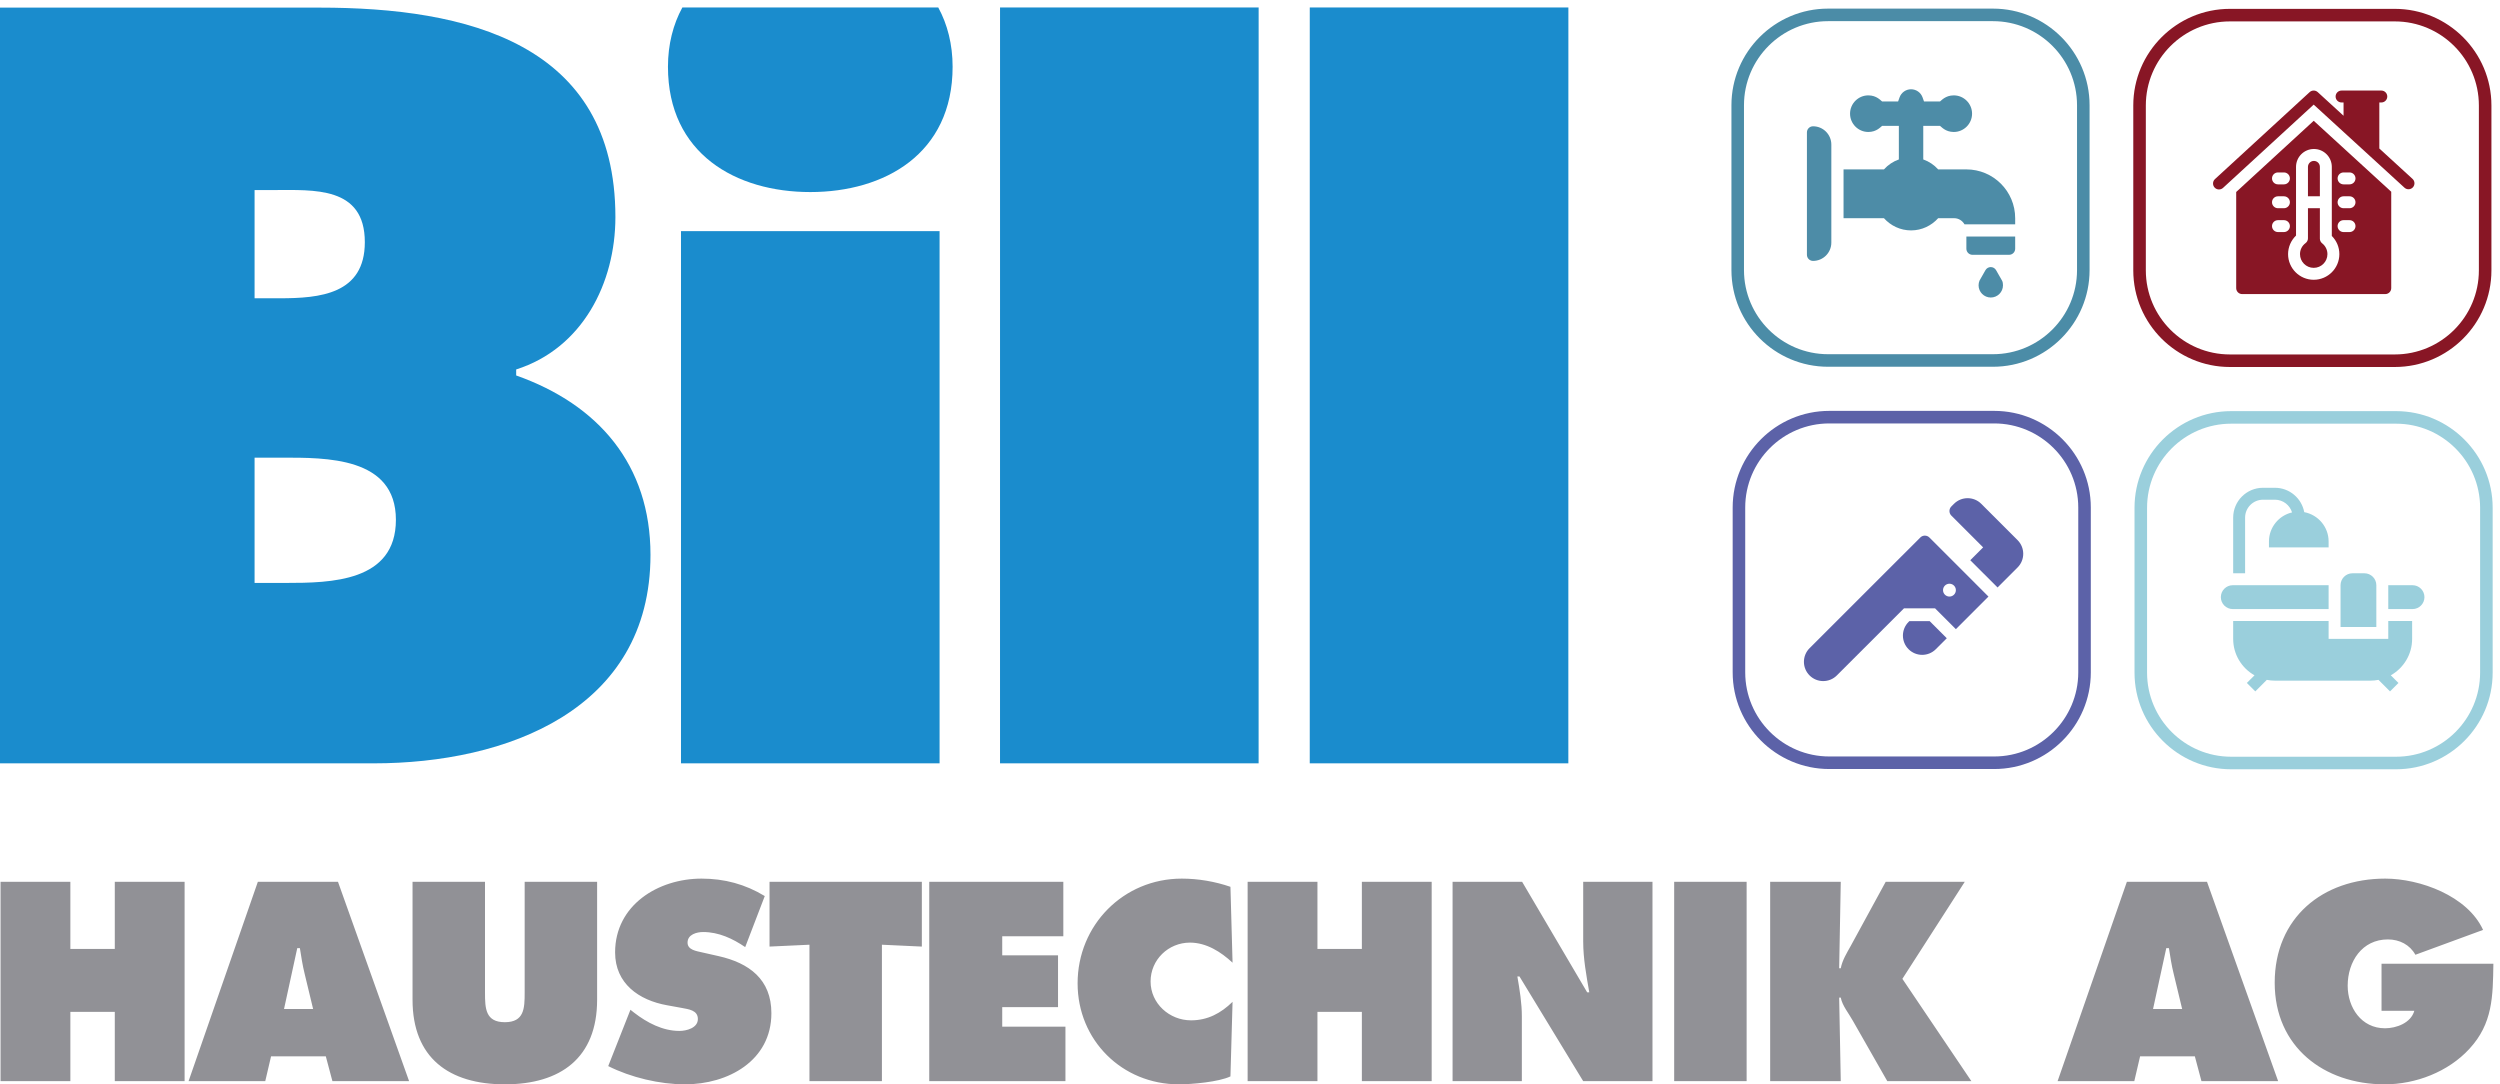 <?xml version="1.0" encoding="UTF-8" standalone="no"?>
<!DOCTYPE svg PUBLIC "-//W3C//DTD SVG 1.1//EN" "http://www.w3.org/Graphics/SVG/1.1/DTD/svg11.dtd">
<svg width="100%" height="100%" viewBox="0 0 249 108" version="1.1" xmlns="http://www.w3.org/2000/svg" xmlns:xlink="http://www.w3.org/1999/xlink" xml:space="preserve" xmlns:serif="http://www.serif.com/" style="fill-rule:evenodd;clip-rule:evenodd;stroke-linejoin:round;stroke-miterlimit:2;">
    <g>
        <path d="M99.602,76.029L99.604,0.745L125.361,0.745L125.358,76.029L99.602,76.029Z" style="fill:rgb(26,140,205);fill-rule:nonzero;"/>
        <path d="M130.451,76.029L130.453,0.745L156.211,0.745L156.207,76.029L130.451,76.029Z" style="fill:rgb(26,140,205);fill-rule:nonzero;"/>
        <path d="M25.356,45.582L28.051,45.582C32.443,45.582 39.432,45.482 39.432,51.771C39.432,57.96 32.943,58.06 28.45,58.06L25.356,58.06L25.356,45.582ZM25.356,29.709L25.356,18.929L27.253,18.929C31.246,18.929 36.337,18.529 36.337,24.119C36.337,29.31 31.845,29.709 27.852,29.709L25.356,29.709ZM0,76.029L37.235,76.029C50.413,76.029 64.788,70.739 64.788,55.265C64.788,46.281 59.597,40.291 51.411,37.396L51.411,36.797C58,34.701 61.294,28.211 61.294,21.623C61.294,4.254 46.42,0.759 31.845,0.759L0,0.759L0,76.029Z" style="fill:rgb(26,140,205);fill-rule:nonzero;"/>
        <path d="M66.529,6.649C66.529,4.428 67.045,2.425 67.963,0.745L93.451,0.745C94.368,2.425 94.88,4.431 94.88,6.649C94.88,15.334 88.092,19.129 80.705,19.129C73.318,19.129 66.529,15.334 66.529,6.649ZM67.827,76.029L67.827,23.021L93.582,23.021L93.582,76.029L67.827,76.029Z" style="fill:rgb(26,140,205);fill-rule:nonzero;"/>
        <path d="M237.2,95.991L237.2,100.679L240.466,100.679C240.124,101.89 238.675,102.417 237.543,102.417C235.199,102.417 233.829,100.363 233.829,98.177C233.829,95.78 235.251,93.567 237.833,93.567C238.991,93.567 240.019,94.094 240.572,95.095L247.314,92.619C245.76,89.222 241.019,87.51 237.569,87.51C231.327,87.51 226.56,91.408 226.56,97.887C226.56,104.26 231.459,108 237.516,108C240.598,108 243.838,106.762 245.945,104.471C248.289,101.942 248.289,99.23 248.341,95.991L237.2,95.991ZM214.444,100.494L215.761,94.437L216.025,94.437C216.156,95.279 216.288,96.149 216.499,96.991L217.342,100.494L214.444,100.494ZM213.154,105.208L218.606,105.208L219.265,107.684L226.903,107.684L219.817,87.826L211.837,87.826L204.936,107.684L212.575,107.684L213.154,105.208ZM176.308,107.684L183.34,107.684L183.182,99.362L183.34,99.362C183.498,100.178 184.13,100.915 184.551,101.679L187.975,107.684L196.351,107.684L189.477,97.492L195.692,87.826L187.817,87.826L184.341,94.2C183.946,94.911 183.498,95.622 183.34,96.438L183.182,96.438L183.34,87.826L176.308,87.826L176.308,107.684ZM166.747,107.684L173.964,107.684L173.964,87.826L166.747,87.826L166.747,107.684ZM144.676,107.684L151.576,107.684L151.576,101.231C151.576,99.915 151.366,98.624 151.129,97.255L151.339,97.255L157.687,107.684L164.587,107.684L164.587,87.826L157.687,87.826L157.687,93.778C157.687,95.464 158.003,97.176 158.292,98.835L158.082,98.835L151.603,87.826L144.676,87.826L144.676,107.684ZM124.264,107.684L131.217,107.684L131.217,100.784L135.642,100.784L135.642,107.684L142.595,107.684L142.595,87.826L135.642,87.826L135.642,94.516L131.217,94.516L131.217,87.826L124.264,87.826L124.264,107.684ZM122.552,88.326C121.025,87.799 119.339,87.51 117.706,87.51C111.886,87.51 107.329,92.145 107.329,97.94C107.329,103.602 111.754,108 117.417,108C118.707,108 121.394,107.763 122.552,107.21L122.763,99.783C121.604,100.915 120.287,101.626 118.628,101.626C116.468,101.626 114.598,99.941 114.598,97.755C114.598,95.595 116.363,93.884 118.523,93.884C120.156,93.884 121.604,94.805 122.763,95.885L122.552,88.326ZM92.553,107.684L106.118,107.684L106.118,102.259L99.822,102.259L99.822,100.31L105.38,100.31L105.38,95.148L99.822,95.148L99.822,93.251L105.907,93.251L105.907,87.826L92.553,87.826L92.553,107.684ZM76.645,94.279L80.622,94.094L80.622,107.684L87.839,107.684L87.839,94.094L91.816,94.279L91.816,87.826L76.645,87.826L76.645,94.279ZM60.579,106.183C62.818,107.315 65.715,108 68.217,108C72.51,108 76.83,105.656 76.83,100.915C76.83,97.544 74.617,95.912 71.562,95.227L69.929,94.858C69.376,94.726 68.48,94.621 68.48,93.884C68.48,93.067 69.402,92.83 70.034,92.83C71.588,92.83 72.984,93.488 74.222,94.331L76.171,89.248C74.222,88.063 72.141,87.51 69.876,87.51C65.557,87.51 61.264,90.144 61.264,94.858C61.264,97.966 63.634,99.625 66.452,100.126L67.901,100.389C68.559,100.521 69.508,100.6 69.508,101.495C69.508,102.39 68.375,102.68 67.664,102.68C66.005,102.68 64.451,101.863 63.16,100.863L62.791,100.573L60.579,106.183ZM52.257,87.826L52.257,98.888C52.257,100.442 52.204,101.811 50.281,101.811C48.359,101.811 48.306,100.442 48.306,98.888L48.306,87.826L41.089,87.826L41.089,99.573C41.089,105.366 44.724,108 50.281,108C55.839,108 59.473,105.366 59.473,99.573L59.473,87.826L52.257,87.826ZM28.289,100.494L29.606,94.437L29.869,94.437C30.001,95.279 30.133,96.149 30.343,96.991L31.186,100.494L28.289,100.494ZM26.998,105.208L32.45,105.208L33.109,107.684L40.747,107.684L33.662,87.826L25.682,87.826L18.781,107.684L26.419,107.684L26.998,105.208ZM0.055,107.684L7.008,107.684L7.008,100.784L11.433,100.784L11.433,107.684L18.386,107.684L18.386,87.826L11.433,87.826L11.433,94.516L7.008,94.516L7.008,87.826L0.055,87.826L0.055,107.684Z" style="fill:rgb(145,145,150);fill-rule:nonzero;"/>
        <path d="M222.223,42.199C217.605,42.199 213.848,45.956 213.848,50.574L213.848,66.995C213.848,71.613 217.605,75.37 222.223,75.37L238.644,75.37C243.262,75.37 247.019,71.613 247.019,66.995L247.019,50.574C247.019,45.956 243.262,42.199 238.644,42.199L222.223,42.199ZM238.644,76.62L222.223,76.62C216.916,76.62 212.598,72.302 212.598,66.995L212.598,50.574C212.598,45.267 216.916,40.949 222.223,40.949L238.644,40.949C243.952,40.949 248.269,45.267 248.269,50.574L248.269,66.995C248.269,72.302 243.952,76.62 238.644,76.62Z" style="fill:rgb(154,207,220);fill-rule:nonzero;"/>
        <path d="M222.1,2.132C217.482,2.132 213.725,5.889 213.725,10.507L213.725,26.928C213.725,31.546 217.482,35.303 222.1,35.303L238.521,35.303C243.139,35.303 246.896,31.546 246.896,26.928L246.896,10.507C246.896,5.889 243.139,2.132 238.521,2.132L222.1,2.132ZM238.521,36.553L222.1,36.553C216.793,36.553 212.475,32.235 212.475,26.928L212.475,10.507C212.475,5.2 216.793,0.882 222.1,0.882L238.521,0.882C243.829,0.882 248.146,5.2 248.146,10.507L248.146,26.928C248.146,32.235 243.829,36.553 238.521,36.553Z" style="fill:rgb(136,22,37);fill-rule:nonzero;"/>
        <path d="M182.199,42.174C177.581,42.174 173.824,45.931 173.824,50.549L173.824,66.97C173.824,71.588 177.581,75.345 182.199,75.345L198.62,75.345C203.238,75.345 206.995,71.588 206.995,66.97L206.995,50.549C206.995,45.931 203.238,42.174 198.62,42.174L182.199,42.174ZM198.62,76.595L182.199,76.595C176.891,76.595 172.574,72.277 172.574,66.97L172.574,50.549C172.574,45.242 176.891,40.924 182.199,40.924L198.62,40.924C203.927,40.924 208.245,45.242 208.245,50.549L208.245,66.97C208.245,72.277 203.927,76.595 198.62,76.595Z" style="fill:rgb(92,98,168);fill-rule:nonzero;"/>
        <path d="M182.076,2.108C177.458,2.108 173.701,5.865 173.701,10.483L173.701,26.904C173.701,31.522 177.458,35.279 182.076,35.279L198.497,35.279C203.115,35.279 206.872,31.522 206.872,26.904L206.872,10.483C206.872,5.865 203.115,2.108 198.497,2.108L182.076,2.108ZM198.497,36.529L182.076,36.529C176.768,36.529 172.451,32.211 172.451,26.904L172.451,10.483C172.451,5.176 176.768,0.858 182.076,0.858L198.497,0.858C203.804,0.858 208.122,5.176 208.122,10.483L208.122,26.904C208.122,32.211 203.804,36.529 198.497,36.529Z" style="fill:rgb(75,140,167);fill-rule:nonzero;"/>
        <path d="M240.288,17.818L236.981,14.791L236.981,10.207L237.179,10.207C237.507,10.207 237.773,9.941 237.773,9.613C237.773,9.285 237.507,9.019 237.179,9.019L233.22,9.019C232.892,9.019 232.626,9.285 232.626,9.613C232.626,9.941 232.892,10.207 233.22,10.207L233.418,10.207L233.418,11.53L230.845,9.175C230.617,8.967 230.269,8.967 230.042,9.175L220.61,17.839C220.369,18.061 220.353,18.437 220.574,18.678C220.797,18.92 221.172,18.936 221.414,18.714L230.444,10.419L239.486,18.694C239.728,18.916 240.103,18.899 240.325,18.657C240.546,18.415 240.53,18.039 240.288,17.818Z" style="fill:rgb(136,22,37);fill-rule:nonzero;"/>
        <path d="M230.446,26.678C231.199,26.678 231.812,26.065 231.812,25.312C231.812,24.89 231.621,24.498 231.288,24.236C231.144,24.124 231.06,23.951 231.06,23.769L231.06,20.739L229.872,20.739L229.872,23.738C229.872,23.926 229.783,24.103 229.633,24.215C229.282,24.476 229.08,24.875 229.08,25.312C229.08,26.065 229.693,26.678 230.446,26.678Z" style="fill:rgb(136,22,37);fill-rule:nonzero;"/>
        <path d="M232.248,16.621L232.248,23.502C232.729,23.979 233,24.624 233,25.312C233,26.72 231.854,27.866 230.446,27.866C229.038,27.866 227.892,26.72 227.892,25.312C227.892,24.613 228.184,23.942 228.684,23.464L228.684,16.621C228.684,15.638 229.484,14.839 230.466,14.839C231.449,14.839 232.248,15.638 232.248,16.621ZM233.419,21.927L234.013,21.927C234.341,21.927 234.607,22.192 234.607,22.52C234.607,22.848 234.341,23.114 234.013,23.114L233.419,23.114C233.091,23.114 232.825,22.848 232.825,22.52C232.825,22.192 233.091,21.927 233.419,21.927ZM233.419,19.551L234.013,19.551C234.341,19.551 234.607,19.817 234.607,20.145C234.607,20.473 234.341,20.739 234.013,20.739L233.419,20.739C233.091,20.739 232.825,20.473 232.825,20.145C232.825,19.817 233.091,19.551 233.419,19.551ZM233.419,17.175L234.013,17.175C234.341,17.175 234.607,17.441 234.607,17.769C234.607,18.097 234.341,18.363 234.013,18.363L233.419,18.363C233.091,18.363 232.825,18.097 232.825,17.769C232.825,17.441 233.091,17.175 233.419,17.175ZM226.886,23.114C226.558,23.114 226.292,22.848 226.292,22.52C226.292,22.192 226.558,21.927 226.886,21.927L227.48,21.927C227.808,21.927 228.074,22.192 228.074,22.52C228.074,22.848 227.808,23.114 227.48,23.114L226.886,23.114ZM226.886,19.551L227.48,19.551C227.808,19.551 228.074,19.817 228.074,20.145C228.074,20.473 227.808,20.739 227.48,20.739L226.886,20.739C226.558,20.739 226.292,20.473 226.292,20.145C226.292,19.817 226.558,19.551 226.886,19.551ZM226.886,17.175L227.48,17.175C227.808,17.175 228.074,17.441 228.074,17.769C228.074,18.097 227.808,18.363 227.48,18.363L226.886,18.363C226.558,18.363 226.292,18.097 226.292,17.769C226.292,17.441 226.558,17.175 226.886,17.175ZM222.725,19.122L222.725,28.697C222.725,29.025 222.991,29.291 223.319,29.291L237.573,29.291C237.901,29.291 238.167,29.025 238.167,28.697L238.167,19.097L230.446,12.03L222.725,19.122Z" style="fill:rgb(136,22,37);fill-rule:nonzero;"/>
        <path d="M231.06,16.621C231.06,16.293 230.794,16.027 230.466,16.027C230.139,16.027 229.872,16.293 229.872,16.621L229.872,19.551L231.06,19.551L231.06,16.621Z" style="fill:rgb(136,22,37);fill-rule:nonzero;"/>
        <path d="M236.683,62.446L233.118,62.446L233.118,58.287C233.118,57.632 233.651,57.099 234.306,57.099L235.494,57.099C236.15,57.099 236.683,57.632 236.683,58.287L236.683,62.446Z" style="fill:rgb(154,207,220);fill-rule:nonzero;"/>
        <path d="M223.612,57.099L222.424,57.099L222.424,51.554C222.424,49.916 223.757,48.583 225.394,48.583L226.583,48.583C228.035,48.583 229.246,49.631 229.503,51.01C230.882,51.267 231.93,52.478 231.93,53.93L231.93,54.524L225.988,54.524L225.988,53.93C225.988,52.523 226.972,51.342 228.288,51.037C228.066,50.306 227.386,49.771 226.583,49.771L225.394,49.771C224.412,49.771 223.612,50.571 223.612,51.554L223.612,57.099Z" style="fill:rgb(154,207,220);fill-rule:nonzero;"/>
        <path d="M237.871,61.852L240.248,61.852L240.248,63.634C240.248,65.189 239.39,66.547 238.123,67.261L238.885,68.023L238.045,68.863L236.897,67.714C236.635,67.766 236.365,67.793 236.089,67.793L226.583,67.793C226.306,67.793 226.036,67.766 225.775,67.714L224.626,68.863L223.786,68.023L224.548,67.261C223.281,66.547 222.424,65.189 222.424,63.634L222.424,61.852L231.93,61.852L231.93,63.634L237.871,63.634L237.871,61.852Z" style="fill:rgb(154,207,220);fill-rule:nonzero;"/>
        <path d="M241.475,59.476C241.475,60.131 240.942,60.664 240.287,60.664L237.871,60.664L237.871,58.287L240.287,58.287C240.942,58.287 241.475,58.82 241.475,59.476Z" style="fill:rgb(154,207,220);fill-rule:nonzero;"/>
        <path d="M231.93,60.664L222.384,60.664C221.729,60.664 221.196,60.131 221.196,59.476C221.196,58.82 221.729,58.287 222.384,58.287L231.93,58.287L231.93,60.664Z" style="fill:rgb(154,207,220);fill-rule:nonzero;"/>
        <path d="M193.9,63.569L192.807,64.661C192.057,65.411 190.843,65.411 190.092,64.661C189.344,63.912 189.344,62.694 190.092,61.946L190.17,61.868L192.199,61.868L193.9,63.569Z" style="fill:rgb(92,98,168);fill-rule:nonzero;"/>
        <path d="M194.165,59.418C193.812,59.418 193.525,59.132 193.525,58.778C193.525,58.425 193.812,58.138 194.165,58.138C194.519,58.138 194.805,58.425 194.805,58.778C194.805,59.132 194.519,59.418 194.165,59.418ZM192.167,53.535C191.917,53.286 191.512,53.285 191.263,53.535L180.234,64.558C179.482,65.31 179.485,66.525 180.233,67.273C180.984,68.025 182.201,68.022 182.948,67.273L189.64,60.588L192.73,60.588L194.805,62.664L198.05,59.418L192.167,53.535Z" style="fill:rgb(92,98,168);fill-rule:nonzero;"/>
        <path d="M200.953,56.516L198.956,58.513L196.24,55.798L197.52,54.518L194.352,51.351C194.103,51.101 194.103,50.695 194.352,50.445L194.617,50.18C195.366,49.432 196.584,49.432 197.333,50.18L200.953,53.8C201.701,54.549 201.701,55.767 200.953,56.516Z" style="fill:rgb(92,98,168);fill-rule:nonzero;"/>
        <path d="M180.578,12.578C180.243,12.578 179.97,12.85 179.97,13.185L179.97,25.379C179.97,25.715 180.243,25.987 180.578,25.987C181.585,25.987 182.401,25.171 182.401,24.164L182.401,14.401C182.401,13.394 181.585,12.578 180.578,12.578Z" style="fill:rgb(77,140,167);fill-rule:nonzero;"/>
        <path d="M195.851,23.556L195.851,24.771C195.851,25.107 196.123,25.379 196.459,25.379L200.105,25.379C200.44,25.379 200.712,25.107 200.712,24.771L200.712,23.556L195.851,23.556Z" style="fill:rgb(77,140,167);fill-rule:nonzero;"/>
        <path d="M195.851,16.872L193.041,16.872C192.64,16.426 192.134,16.085 191.557,15.88L191.557,12.537L193.226,12.537C193.348,12.616 193.762,13.145 194.595,13.145C195.6,13.145 196.418,12.327 196.418,11.322C196.418,10.317 195.6,9.499 194.595,9.499C193.761,9.499 193.348,10.027 193.226,10.106L191.632,10.106L191.488,9.702C191.316,9.217 190.855,8.891 190.341,8.891C189.827,8.891 189.367,9.217 189.195,9.702L189.051,10.106L187.457,10.106C187.335,10.027 186.921,9.499 186.088,9.499C185.082,9.499 184.265,10.317 184.265,11.322C184.265,12.327 185.082,13.145 186.088,13.145C186.922,13.145 187.335,12.617 187.457,12.537L189.126,12.537L189.126,15.88C188.549,16.085 188.043,16.426 187.642,16.872L183.617,16.872L183.617,21.733L187.642,21.733C188.309,22.474 189.266,22.948 190.341,22.948C191.417,22.948 192.374,22.474 193.041,21.733L194.636,21.733C195.081,21.733 195.453,21.984 195.665,22.341L200.712,22.341L200.712,21.733C200.712,19.048 198.536,16.872 195.851,16.872Z" style="fill:rgb(77,140,167);fill-rule:nonzero;"/>
        <path d="M199.403,27.947L198.808,26.907C198.7,26.718 198.499,26.601 198.281,26.601L198.28,26.601C198.063,26.601 197.862,26.717 197.753,26.906L197.159,27.95C197.098,28.1 197.066,28.257 197.066,28.417C197.066,29.087 197.612,29.633 198.282,29.633C198.952,29.633 199.497,29.087 199.497,28.417C199.497,28.265 199.478,28.08 199.403,27.947Z" style="fill:rgb(77,140,167);fill-rule:nonzero;"/>
    </g>
</svg>

